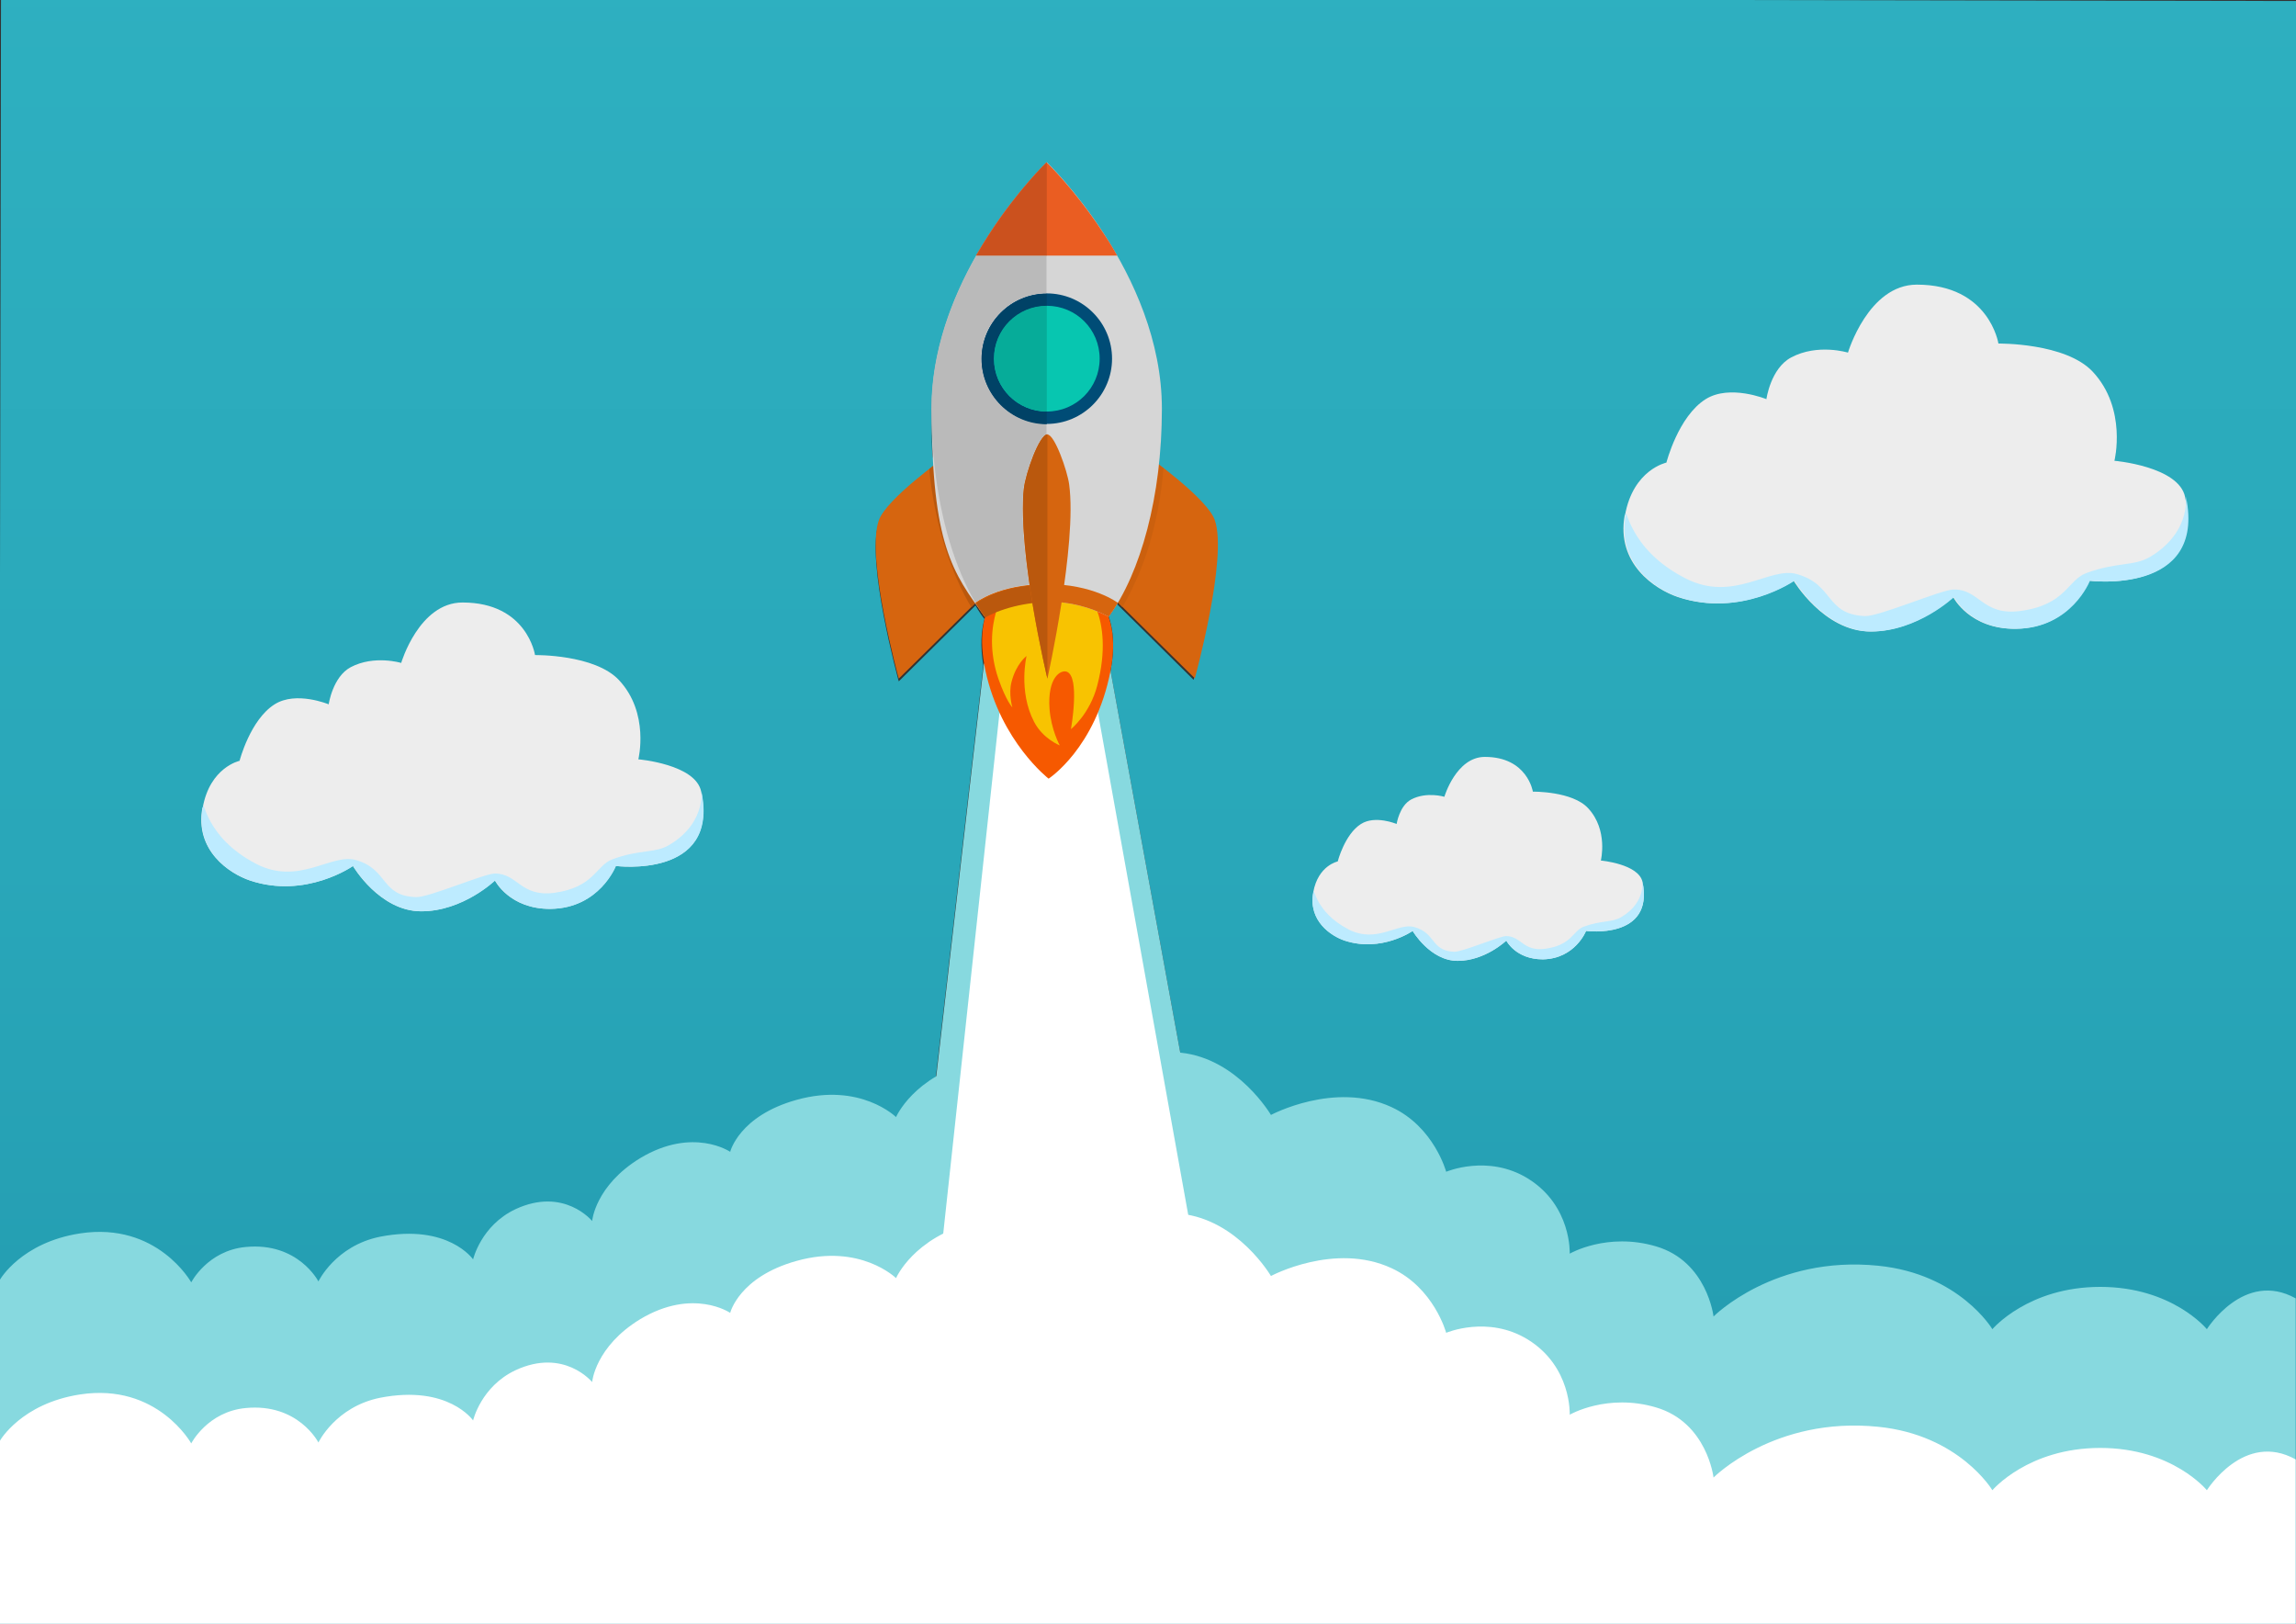 <?xml version="1.0" encoding="UTF-8"?>
<svg xmlns="http://www.w3.org/2000/svg" xmlns:xlink="http://www.w3.org/1999/xlink" version="1.1" viewBox="0 0 760 537.4">
  <rect x="0" y="0" width="760" height="537.4" fill="#333333" stroke="none"/>
  <defs>
    <clipPath id="clippath">
      <path d="M307.7,449.8v1.2c-.1,0,94.2-1.2,94.2-1.2h7.3l-41.6-227.8c1.5-7.7.9-13.6-.6-17.9,0,0,0,0,0,0,0,0,0,0,0,0,0,0,0,0,0,0,0,0,0,0,0,0,0,0,0,0,0,0,0,0,0,0,0,0,.6-.8,1.2-1.6,1.7-2.5,0,0,0,0,0,0,0,0,0,0,0,0,0,0,0,0,0,0,0,0,0,0,0,0,0,0,0,0,0,0,0,0,0,0,0,0,0,0,0,0,0,0,0,0,0,0,0,0,.3-.5.7-1.1,1-1.7l25.4,25.1s11-40,6.6-52.4c-1.7-4.8-11.1-12.7-16.9-17.2-.4-.3-.7-.6-1.1-.8-.1,0-.2-.2-.3-.3.6-5.9,1-12.1,1-18.5,0-19.1-6.9-36.8-14.8-50.7-1.6-2.7-3.1-5.3-4.7-7.8,0,0,0,0,0,0,0,0,0,0,0,0,0,0,0,0,0,0,0,0,0,0,0,0-.2-.4-.5-.7-.7-1,0,0,0,0,0,0,0,0,0,0,0,0,0,0,0,0,0,0,0,0,0,0,0,0,0,0,0,0,0,0,0,0,0,0,0,0,0,0,0,0,0,0,0,0,0,0,0,0,0,0,0,0,0,0,0,0,0,0,0,0,0,0,0,0,0,0,0,0,0,0,0,0,0,0,0,0,0,0,0,0,0,0,0,0-8.9-13.4-17.5-21.6-17.6-21.7,0,0,0,0,0,0h0s0,0,0,0c0,0,0,0,0,0-.4.4-9.7,9.4-19.1,23.9-1.4,2.2-2.9,4.6-4.3,7-7.9,13.9-14.8,31.5-14.8,50.7s.3,12.6,1,18.5c-5.5,4.2-16.6,13.1-18.5,18.4-4.4,12.5,6.6,52.4,6.6,52.4l25.4-25.1s0,0,0,0c.9,1.6,1.9,3.1,2.9,4.4,0,0,0,0,0,0,0,0,0,0,0,0,0,0,0,0,0,0,0,0,0,0,0,0,0,0,0,0,0,0,0,0,0,0,.1,0-1.1,3.9-1.5,8.9-.4,15.5l-26.6,230.2h8.6M760,538H0V0h760v538" fill="none"/>
    </clipPath>
    <linearGradient id="Naamloos_verloop" data-name="Naamloos verloop" x1="-40.9" y1="566.3" x2="-40" y2="566.3" gradientTransform="translate(-33768.7 -476514.2) rotate(-180) scale(841.9 -841.9)" gradientUnits="userSpaceOnUse">
      <stop offset="0" stop-color="#2eb0c0"/>
      <stop offset=".4" stop-color="#29a7b9"/>
      <stop offset=".9" stop-color="#1e91a8"/>
      <stop offset="1" stop-color="#1c8da5"/>
    </linearGradient>
    <clipPath id="clippath-1">
      <path d="M385.1,154.9c-.4-.3-.7-.6-1.1-.8.3.3.7.5,1.1.8" fill="none"/>
    </clipPath>
    <linearGradient id="Naamloos_verloop_2" data-name="Naamloos verloop 2" x1="-40.9" y1="566.3" x2="-40" y2="566.3" gradientTransform="translate(-33880.4 -476633) rotate(180) scale(841.9 -841.9)" gradientUnits="userSpaceOnUse">
      <stop offset="0" stop-color="#2ca7b6"/>
      <stop offset=".4" stop-color="#279eae"/>
      <stop offset="1" stop-color="#1b869c"/>
    </linearGradient>
  </defs>
  <!-- Generator: Adobe Illustrator 28.7.10, SVG Export Plug-In . SVG Version: 1.2.0 Build 236)  -->
  <g>
    <g id="Laag_1">
      <g clip-path="url(#clippath)">
        <rect x="110.5" y="-111.3" width="539" height="760.7" transform="translate(110.5 648.7) rotate(-89.9)" fill="url(#Naamloos_verloop)"/>
      </g>
      <polyline points="325.7 219.6 367.6 222 409.2 449.8 299.1 449.8 325.7 219.6" fill="#87d9df"/>
      <path d="M760,538H0v-114.5s7-12.3,26.5-15.3c25.6-3.9,36.8,16.2,36.8,16.2,0,0,5.4-10.5,18-11.7,17.4-1.7,24.1,11.4,24.1,11.4,0,0,5.6-11.8,20.4-14.8,22.6-4.4,30.8,7.5,30.8,7.5,0,0,2.6-11.2,14-16.6,16.1-7.5,25.4,3.9,25.4,3.9,0,0,1-11.7,15.9-20.8,17.5-10.5,29.8-2.1,29.8-2.1,0,0,2.9-11.9,22-17.2,21.1-5.9,32.9,5.7,32.9,5.7,0,0,5.9-13.6,25.7-18.4,23.7-5.8,35.2,6.5,35.2,6.5,0,0,13.8-11.5,33.4-9.4,18.9,2,29.8,20.6,29.8,20.6,0,0,21.1-11.3,39.9-2.6,14.1,6.5,18.1,21.4,18.1,21.4,0,0,13.8-5.9,27,2.2,14.6,9,13.9,24.9,13.9,24.9,0,0,12.4-7.2,28.6-2.4,16.9,5,19,23.2,19,23.2,0,0,20.1-20.3,54.5-16.8,26.9,2.7,37.8,21,37.8,21,0,0,11.8-14,35.7-14s35.3,14,35.3,14c0,0,12.3-19.7,29.4-10.2v108.1" fill="#87d9df"/>
      <polyline points="332.4 221.5 360.9 221.8 401.9 449.8 307.6 451 332.4 221.5" fill="#fff"/>
      <path d="M760,538H0v-61.2s7-12.3,26.5-15.3c25.6-3.9,36.8,16.2,36.8,16.2,0,0,5.4-10.5,18-11.7,17.4-1.7,24.1,11.4,24.1,11.4,0,0,5.6-11.8,20.4-14.8,22.6-4.4,30.8,7.5,30.8,7.5,0,0,2.6-11.2,14-16.6,16.1-7.5,25.4,3.9,25.4,3.9,0,0,1-11.7,15.9-20.8,17.5-10.5,29.8-2.1,29.8-2.1,0,0,2.9-11.9,22-17.2,21.1-5.9,32.9,5.7,32.9,5.7,0,0,5.9-13.6,25.7-18.4,23.7-5.8,35.2,6.5,35.2,6.5,0,0,13.8-11.5,33.4-9.4,18.9,2,29.8,20.6,29.8,20.6,0,0,21.1-11.3,39.9-2.6,14.1,6.5,18.1,21.4,18.1,21.4,0,0,13.8-5.9,27,2.2,14.6,9,13.9,24.9,13.9,24.9,0,0,12.4-7.2,28.6-2.4,16.9,5,19,23.2,19,23.2,0,0,20.1-20.3,54.5-16.8,26.9,2.7,37.8,21,37.8,21,0,0,11.8-14,35.7-14s35.3,14,35.3,14c0,0,12.3-19.7,29.4-10.2v54.8" fill="#fff"/>
      <path d="M380.5,151.4s19.1,13.6,21.6,20.7c4.4,12.5-6.6,52.4-6.6,52.4l-29.8-29.4,14.8-43.7" fill="#d6650f"/>
      <g clip-path="url(#clippath-1)">
        <rect x="384.1" y="153.9" width=".8" height="1.1" transform="translate(229.6 538.8) rotate(-89.9)" fill="url(#Naamloos_verloop_2)"/>
      </g>
      <path d="M371.5,200.9l-1.4-1.4c6.7-11.3,11.6-27.3,13.6-45.7.1,0,.2.2.3.3.3.3.7.5,1.1.8,0,0-.5,10.3-4,23.1-3.8,13.8-9.6,22.9-9.6,22.9" fill="#cb600e"/>
      <path d="M312.5,151.5s-19.1,13.6-21.6,20.7c-4.4,12.5,6.6,52.4,6.6,52.4l29.8-29.4-14.8-43.7" fill="#d6650f"/>
      <path d="M321.5,200.9s-6-9.2-10.1-24.5c-3.2-12-3.8-21.2-3.8-21.2.6-.5,1.2-.9,1.7-1.3,2,18.4,6.9,34.4,13.6,45.7l-1.4,1.4" fill="#ba580d"/>
      <path d="M367.2,209.7c2.1,18.4-10.1,40.7-19.6,40.7s-20.1-19.4-20.1-38,8.7-33.7,18.2-33.7,19,9.3,21.5,31" fill="#f8c301"/>
      <path d="M358,193.7c1.2-.2,13.8,6.7,9.6,28.3-5,25.7-20.5,35.7-20.5,35.7,0,0-15.8-12.2-20.9-35.7-4.8-22.1,7.1-28.7,7.6-28.4,0,0-9.6,12.7-3.3,31.1,2.6,7.4,4.6,9.4,4.6,9.4,0,0-1.3-4.4-.3-8.3,1.5-6.1,5-8.7,5-8.7,0,0-2.8,11.7,2.5,21.8,2.9,5.6,8.5,7.8,8.5,7.8,0,0-2.9-5.2-3.4-12.2-.7-10.2,3.6-12.9,5.7-12.2,4.5,1.6,1.4,19,1.4,19,0,0,6.2-4.9,8.7-14.4,6.1-23.4-5-33-5-33" fill="#f65900"/>
      <path d="M346.5,199.1c7.4,0,14.4,1.8,20.5,5,10.6-14.5,17.6-39.9,17.6-68.8,0-45.1-38.1-81.6-38.1-81.6,0,0-38.1,36.5-38.1,81.6s7,54.3,17.6,68.8c6.1-3.2,13.1-5,20.5-5" fill="#d6d6d6"/>
      <path d="M346.5,199.1c7.4,0,14.4,1.8,20.5,5,1-1.4,2.1-3,3-4.6,0,0-8.1-6.2-23.6-6.2-15.8,0-23.6,6.2-23.6,6.2,1,1.6,2,3.2,3,4.6,6.1-3.2,13.1-5,20.5-5" fill="#d6650f"/>
      <path d="M369.8,84.6c-1.6-2.9-3.3-5.6-5-8.1-9.3-14.1-18.4-22.8-18.4-22.8,0,0-9.5,9.1-19.1,23.9-1.4,2.2-2.9,4.6-4.3,7h46.7" fill="#ea5d22"/>
      <path d="M368.1,118.7c0,11.9-9.7,21.6-21.6,21.6s-21.6-9.7-21.6-21.6,9.7-21.6,21.6-21.6,21.6,9.7,21.6,21.6" fill="#004c76"/>
      <path d="M364,118.7c0,9.7-7.8,17.5-17.5,17.5s-17.5-7.8-17.5-17.5,7.8-17.5,17.5-17.5,17.5,7.8,17.5,17.5" fill="#07c6b0"/>
      <path d="M322.9,199.5s0,0,0,0c-6.7-11.3-11.6-27.3-13.6-45.7-.6-5.9-1-12.1-1-18.5,0-19.2,6.9-36.8,14.8-50.7h23.3v12.5c-11.9,0-21.6,9.7-21.6,21.6s9.7,21.6,21.6,21.6v3.4c-2.7.6-7.1,13.2-7.6,18-.2,2.1-.3,4.3-.3,6.7,0,7.7.9,16.6,2.2,25.1-11.9,1.2-17.8,5.9-17.8,5.9M325.9,204s0,0,0,0c0,0,0,0,0,0M325.9,204.1s0,0,0,0c0,0,0,0,0,0M326,204.1s0,0,0,0c0,0,0,0,0,0" fill="#bababa"/>
      <path d="M326,204.1s0,0,0,0c0,0,0,0,0,0,0,0,0,0,0,0,0,0,0,0,0,0,0,0,0,0,0,0-1-1.4-2-2.9-2.9-4.4,0,0,5.9-4.7,17.8-5.9.3,2,.6,3.9.9,5.8-4.2.5-8.2,1.5-12,3-1.2.5-2.4,1.1-3.6,1.7,0,0,0,0-.1,0" fill="#ba580d"/>
      <path d="M346.5,84.6h-23.3c10.7-18.8,23.3-30.9,23.3-30.9v30.9" fill="#cb511e"/>
      <path d="M346.5,140.4c-11.9,0-21.6-9.7-21.6-21.6s9.7-21.6,21.6-21.6v4.1c-9.6,0-17.5,7.8-17.5,17.5s7.8,17.5,17.5,17.5v4.1" fill="#004266"/>
      <path d="M346.5,136.2c-9.6,0-17.5-7.8-17.5-17.5s7.8-17.5,17.5-17.5v35" fill="#06ac99"/>
      <path d="M346.7,143.8c-2.7,0-7.3,13.1-7.8,18-2.1,21.7,7.8,62.8,7.8,62.8,0,0,9.9-44.4,7.2-64.3-.6-4.5-4.8-16.5-7.2-16.5" fill="#d6650f"/>
      <path d="M346.7,224.6s-2.7-11.4-5-25.3c-.3-1.9-.6-3.8-.9-5.8-1.2-8.5-2.2-17.4-2.2-25.1,0-2.4,0-4.6.3-6.7.5-4.9,5.1-18,7.8-18v80.9" fill="#ba580d"/>
      <path d="M537.9,170.5c2.7-15.1,13.7-17.4,13.7-17.4,0,0,3.9-15.3,13-21,8-5,20.1,0,20.1,0,0,0,1.4-10.2,8.2-13.8,8.8-4.7,18.8-1.6,18.8-1.6,0,0,6.7-22.5,22.8-22.5,24,0,27,19.5,27,19.5,0,0,22.2-.3,31.2,9.3,11.5,12.3,7.2,29.5,7.2,29.5,0,0,21.3,1.8,23.4,12,6.7,32.6-31.8,27.7-31.8,27.7,0,0-6.1,15.7-24.3,15.9-15.3.2-20.7-10.5-20.7-10.5,0,0-12,11.4-27.4,11.4s-25.4-16.8-25.4-16.8c0,0-17.6,12.3-38.3,5.4-7.7-2.6-20.5-11.1-17.6-27.1" fill="#ededed"/>
      <path d="M537.9,170.5c.7-3.8.6,11,20,20.9,15.9,8.2,27.8-4,36.9-1.4,12.4,3.5,9.3,13.3,22.5,13.9,4.6.2,25.2-8.7,29.3-8.8,8.7-.2,9.5,8.8,22.2,7.1,15-2,15.6-10.2,21.7-12.5,10.2-3.8,15.8-2.2,21.2-5.4,14.6-8.7,11.5-21.8,11.9-19.8,6.7,32.6-31.8,27.7-31.8,27.7,0,0-6.1,15.7-24.3,15.9-15.3.2-20.7-10.5-20.7-10.5,0,0-12,11.4-27.4,11.4s-25.4-16.8-25.4-16.8c0,0-17.6,12.3-38.3,5.4-7.7-2.6-20.5-11.1-17.6-27.1" fill="#bdebff"/>
      <path d="M434.7,295.3c1.6-8.9,8.1-10.2,8.1-10.2,0,0,2.3-9,7.7-12.4,4.7-3,11.8,0,11.8,0,0,0,.9-6,4.8-8.1,5.1-2.7,11-.9,11-.9,0,0,3.9-13.2,13.4-13.2,14.1,0,15.9,11.5,15.9,11.5,0,0,13.1-.2,18.3,5.5,6.7,7.2,4.2,17.3,4.2,17.3,0,0,12.5,1.1,13.8,7.1,3.9,19.2-18.7,16.2-18.7,16.2,0,0-3.6,9.2-14.3,9.4-9,0-12.1-6.2-12.1-6.2,0,0-7,6.7-16.1,6.7s-14.9-9.9-14.9-9.9c0,0-10.3,7.2-22.5,3.2-4.5-1.5-12.1-6.5-10.4-15.9" fill="#ededed"/>
      <path d="M434.7,295.3c.4-2.2.3,6.4,11.7,12.3,9.3,4.8,16.3-2.3,21.7-.8,7.3,2,5.4,7.8,13.2,8.2,2.7.1,14.8-5.1,17.2-5.2,5.1,0,5.6,5.2,13,4.2,8.8-1.2,9.2-6,12.7-7.3,6-2.2,9.3-1.3,12.5-3.2,8.6-5.1,6.7-12.8,7-11.6,3.9,19.2-18.7,16.2-18.7,16.2,0,0-3.6,9.2-14.3,9.4-9,0-12.1-6.2-12.1-6.2,0,0-7,6.7-16.1,6.7s-14.9-9.9-14.9-9.9c0,0-10.3,7.2-22.5,3.2-4.5-1.5-12.1-6.5-10.4-15.9" fill="#bdebff"/>
      <path d="M67.1,267.3c2.4-13.4,12.2-15.5,12.2-15.5,0,0,3.5-13.6,11.6-18.7,7.1-4.5,17.9,0,17.9,0,0,0,1.3-9.1,7.3-12.3,7.8-4.1,16.7-1.4,16.7-1.4,0,0,5.9-20,20.3-20,21.4,0,24,17.4,24,17.4,0,0,19.8-.3,27.8,8.3,10.2,10.9,6.4,26.2,6.4,26.2,0,0,19,1.6,20.8,10.7,6,29-28.3,24.6-28.3,24.6,0,0-5.4,14-21.6,14.2-13.6.1-18.4-9.4-18.4-9.4,0,0-10.6,10.2-24.4,10.2s-22.6-15-22.6-15c0,0-15.6,11-34.1,4.8-6.8-2.3-18.3-9.9-15.7-24.1" fill="#ededed"/>
      <path d="M67.1,267.3c.6-3.4.5,9.7,17.7,18.6,14.1,7.3,24.8-3.5,32.9-1.3,11,3.1,8.2,11.9,20,12.3,4.1.2,22.4-7.7,26-7.8,7.7-.1,8.5,7.8,19.7,6.4,13.3-1.8,13.9-9.1,19.3-11.1,9.1-3.4,14.1-1.9,18.9-4.8,13-7.8,10.2-19.4,10.6-17.6,6,29-28.3,24.6-28.3,24.6,0,0-5.4,14-21.6,14.2-13.6.1-18.4-9.4-18.4-9.4,0,0-10.6,10.2-24.4,10.2s-22.6-15-22.6-15c0,0-15.6,11-34.1,4.8-6.8-2.3-18.3-9.9-15.7-24.1" fill="#bdebff"/>
    </g>
  </g>
</svg>